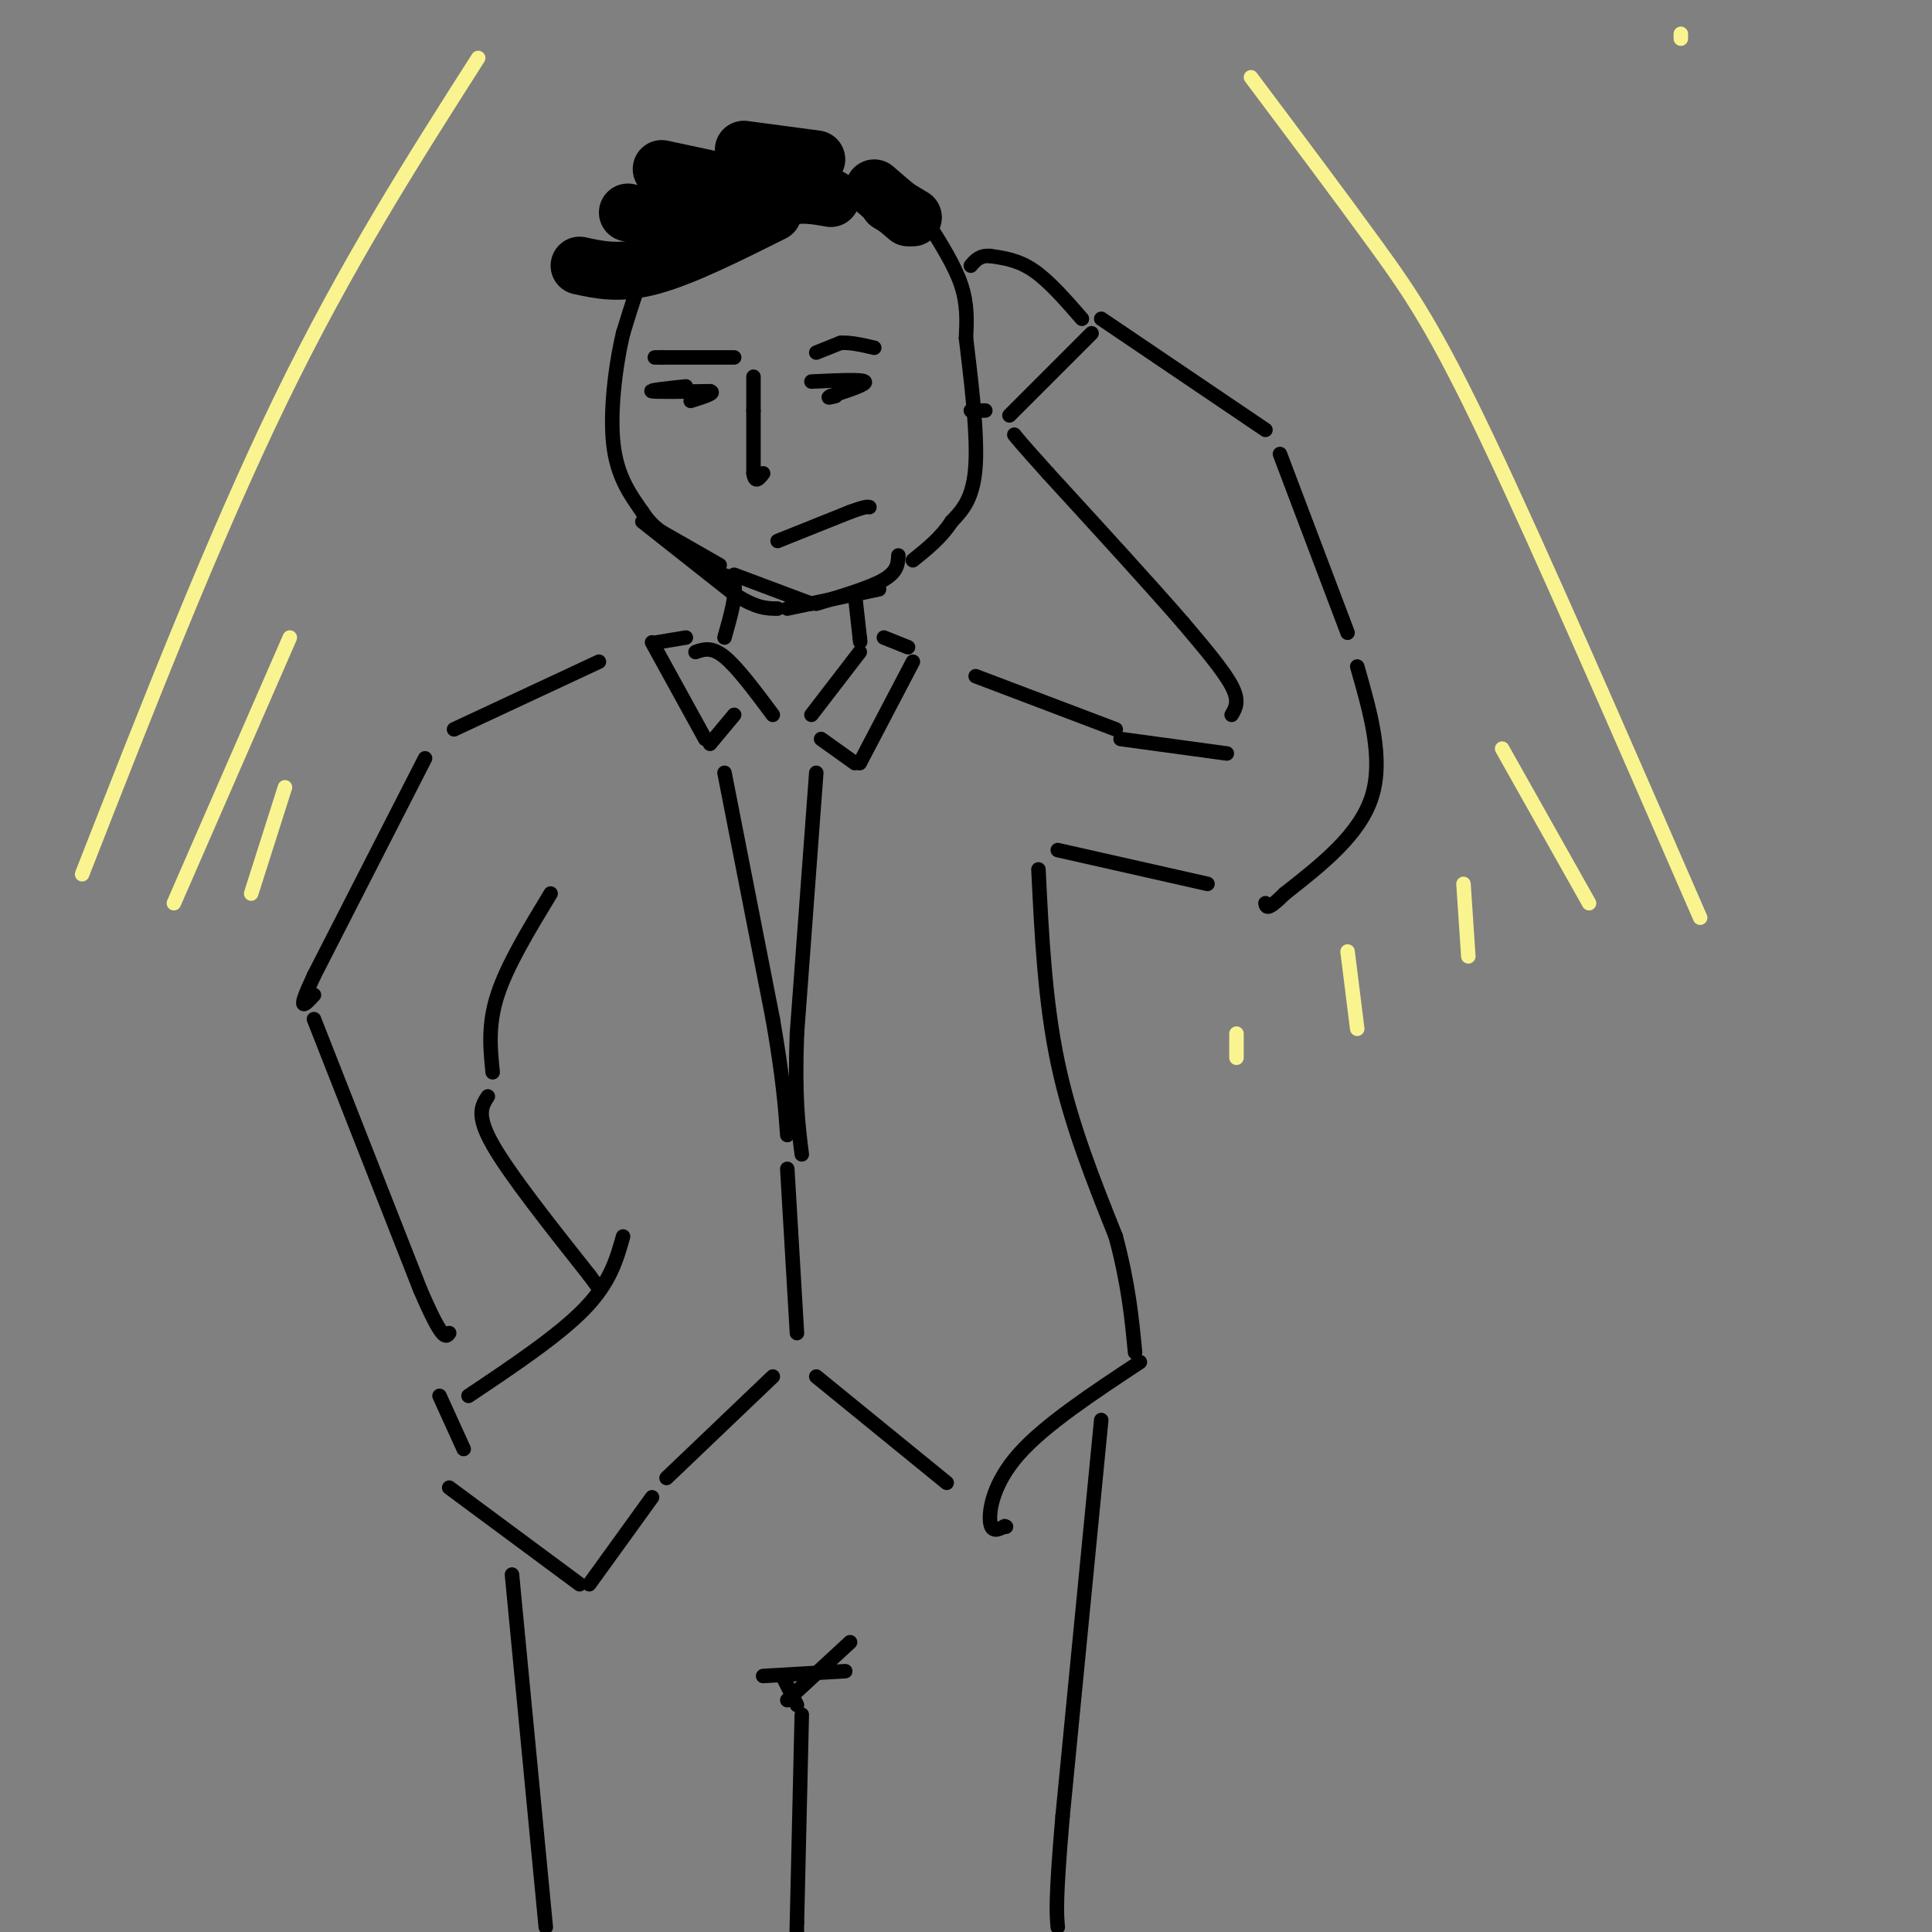 <svg viewBox='0 0 400 400' version='1.1' xmlns='http://www.w3.org/2000/svg' xmlns:xlink='http://www.w3.org/1999/xlink'><rect x="0" y="0" width="400" height="400" fill="#808080" stroke="none"/><g fill='none' stroke='#000000' stroke-width='3' stroke-linecap='round' stroke-linejoin='round'><path d='M144,48c0.000,0.000 -2.000,1.000 -2,1'/><path d='M142,48c-2.417,0.750 -4.833,1.500 -7,5c-2.167,3.500 -4.083,9.750 -6,16'/><path d='M129,69c-1.644,6.978 -2.756,16.422 -2,23c0.756,6.578 3.378,10.289 6,14'/><path d='M133,106c2.167,3.333 4.583,4.667 7,6'/><path d='M145,44c0.000,0.000 15.000,-3.000 15,-3'/><path d='M162,39c0.000,0.000 25.000,3.000 25,3'/><path d='M192,46c2.833,4.500 5.667,9.000 7,13c1.333,4.000 1.167,7.500 1,11'/><path d='M200,70c0.822,6.956 2.378,18.844 2,26c-0.378,7.156 -2.689,9.578 -5,12'/><path d='M197,108c-2.167,3.333 -5.083,5.667 -8,8'/><path d='M135,109c0.000,0.000 14.000,8.000 14,8'/><path d='M152,119c0.000,0.000 16.000,6.000 16,6'/><path d='M169,125c5.583,-1.667 11.167,-3.333 14,-5c2.833,-1.667 2.917,-3.333 3,-5'/><path d='M133,108c0.000,0.000 19.000,15.000 19,15'/><path d='M152,123c4.667,3.000 6.833,3.000 9,3'/><path d='M163,126c0.000,0.000 19.000,-4.000 19,-4'/><path d='M156,78c0.000,0.000 0.000,7.000 0,7'/><path d='M156,85c0.000,0.000 0.000,13.000 0,13'/><path d='M156,98c0.333,2.167 1.167,1.083 2,0'/><path d='M152,74c0.000,0.000 -15.000,0.000 -15,0'/><path d='M137,74c-2.500,0.000 -1.250,0.000 0,0'/><path d='M169,73c0.000,0.000 5.000,-2.000 5,-2'/><path d='M174,71c2.000,-0.167 4.500,0.417 7,1'/><path d='M161,112c0.000,0.000 15.000,-6.000 15,-6'/><path d='M176,106c3.167,-1.167 3.583,-1.083 4,-1'/><path d='M142,80c-3.917,0.417 -7.833,0.833 -7,1c0.833,0.167 6.417,0.083 12,0'/><path d='M147,81c1.333,0.333 -1.333,1.167 -4,2'/><path d='M168,79c5.167,-0.250 10.333,-0.500 11,0c0.667,0.500 -3.167,1.750 -7,3'/><path d='M172,82c-1.000,0.500 0.000,0.250 1,0'/><path d='M147,119c2.250,-0.083 4.500,-0.167 5,2c0.500,2.167 -0.750,6.583 -2,11'/><path d='M177,123c0.000,0.000 1.000,9.000 1,9'/><path d='M178,132c0.167,1.500 0.083,0.750 0,0'/><path d='M144,135c1.667,-0.583 3.333,-1.167 6,1c2.667,2.167 6.333,7.083 10,12'/><path d='M178,135c0.000,0.000 -10.000,13.000 -10,13'/><path d='M142,132c0.000,0.000 -6.000,1.000 -6,1'/><path d='M135,133c0.000,0.000 11.000,20.000 11,20'/><path d='M147,154c0.000,0.000 5.000,-6.000 5,-6'/><path d='M170,153c0.000,0.000 7.000,5.000 7,5'/><path d='M183,132c0.000,0.000 5.000,2.000 5,2'/><path d='M189,137c0.000,0.000 -11.000,21.000 -11,21'/><path d='M124,137c0.000,0.000 -30.000,14.000 -30,14'/><path d='M202,140c0.000,0.000 29.000,11.000 29,11'/><path d='M150,160c0.000,0.000 10.000,51.000 10,51'/><path d='M160,211c2.167,12.500 2.583,18.250 3,24'/><path d='M169,160c0.000,0.000 -4.000,54.000 -4,54'/><path d='M165,214c-0.500,13.167 0.250,19.083 1,25'/><path d='M163,242c0.000,0.000 2.000,34.000 2,34'/><path d='M160,285c0.000,0.000 -22.000,21.000 -22,21'/><path d='M88,157c0.000,0.000 -23.000,45.000 -23,45'/><path d='M65,202c-3.833,8.167 -1.917,6.083 0,4'/><path d='M65,211c0.000,0.000 22.000,56.000 22,56'/><path d='M87,267c4.667,10.833 5.333,9.917 6,9'/><path d='M114,185c-4.500,7.417 -9.000,14.833 -11,21c-2.000,6.167 -1.500,11.083 -1,16'/><path d='M101,227c-1.250,1.917 -2.500,3.833 1,10c3.500,6.167 11.750,16.583 20,27'/><path d='M122,264c3.333,4.500 1.667,2.250 0,0'/><path d='M129,256c-1.333,4.750 -2.667,9.500 -8,15c-5.333,5.500 -14.667,11.750 -24,18'/><path d='M91,289c0.000,0.000 5.000,11.000 5,11'/><path d='M135,310c0.000,0.000 -13.000,18.000 -13,18'/><path d='M120,328c0.000,0.000 -27.000,-20.000 -27,-20'/><path d='M169,285c0.000,0.000 27.000,22.000 27,22'/><path d='M232,153c0.000,0.000 22.000,3.000 22,3'/><path d='M255,148c0.833,-1.417 1.667,-2.833 0,-6c-1.667,-3.167 -5.833,-8.083 -10,-13'/><path d='M245,129c-6.333,-7.333 -17.167,-19.167 -28,-31'/><path d='M217,98c-5.833,-6.500 -6.417,-7.250 -7,-8'/><path d='M209,86c0.000,0.000 17.000,-17.000 17,-17'/><path d='M228,66c0.000,0.000 34.000,23.000 34,23'/><path d='M265,94c0.000,0.000 14.000,37.000 14,37'/><path d='M281,138c2.750,9.583 5.500,19.167 3,27c-2.500,7.833 -10.250,13.917 -18,20'/><path d='M266,185c-3.667,3.667 -3.833,2.833 -4,2'/><path d='M219,176c0.000,0.000 31.000,7.000 31,7'/><path d='M215,180c0.667,13.667 1.333,27.333 4,40c2.667,12.667 7.333,24.333 12,36'/><path d='M231,256c2.667,10.000 3.333,17.000 4,24'/><path d='M236,282c-9.822,6.489 -19.644,12.978 -25,19c-5.356,6.022 -6.244,11.578 -6,14c0.244,2.422 1.622,1.711 3,1'/><path d='M208,316c0.500,0.167 0.250,0.083 0,0'/><path d='M106,326c0.000,0.000 7.000,73.000 7,73'/><path d='M228,294c0.000,0.000 -8.000,82.000 -8,82'/><path d='M220,376c-1.500,17.500 -1.250,20.250 -1,23'/><path d='M158,347c0.000,0.000 17.000,-1.000 17,-1'/><path d='M176,340c0.000,0.000 -13.000,12.000 -13,12'/><path d='M162,347c0.000,0.000 3.000,6.000 3,6'/><path d='M166,355c0.000,0.000 -1.000,43.000 -1,43'/><path d='M165,398c-0.167,7.500 -0.083,4.750 0,2'/><path d='M224,66c-3.417,-3.917 -6.833,-7.833 -10,-10c-3.167,-2.167 -6.083,-2.583 -9,-3'/><path d='M205,53c-2.167,-0.167 -3.083,0.917 -4,2'/><path d='M201,85c0.000,0.000 3.000,0.000 3,0'/></g>
<g fill='none' stroke='#F9F490' stroke-width='3' stroke-linecap='round' stroke-linejoin='round'><path d='M348,7c0.000,0.000 0.000,1.000 0,1'/><path d='M99,12c-13.667,21.417 -27.333,42.833 -41,71c-13.667,28.167 -27.333,63.083 -41,98'/><path d='M60,132c0.000,0.000 -24.000,55.000 -24,55'/><path d='M59,163c0.000,0.000 -7.000,22.000 -7,22'/><path d='M259,16c9.400,12.533 18.800,25.067 26,35c7.200,9.933 12.200,17.267 23,40c10.800,22.733 27.400,60.867 44,99'/><path d='M311,155c0.000,0.000 18.000,32.000 18,32'/><path d='M303,183c0.000,0.000 1.000,15.000 1,15'/><path d='M279,197c0.000,0.000 2.000,16.000 2,16'/><path d='M256,214c0.000,0.000 0.000,5.000 0,5'/></g>
<g fill='none' stroke='#000000' stroke-width='12' stroke-linecap='round' stroke-linejoin='round'><path d='M189,45c0.000,0.000 -5.000,-3.000 -5,-3'/><path d='M172,41c-3.250,-0.583 -6.500,-1.167 -10,0c-3.500,1.167 -7.250,4.083 -11,7'/><path d='M160,44c-9.167,4.583 -18.333,9.167 -25,11c-6.667,1.833 -10.833,0.917 -15,0'/><path d='M149,43c-1.417,1.417 -2.833,2.833 -6,3c-3.167,0.167 -8.083,-0.917 -13,-2'/><path d='M151,38c0.000,0.000 -14.000,-3.000 -14,-3'/><path d='M169,33c0.000,0.000 -15.000,-2.000 -15,-2'/><path d='M181,39c0.000,0.000 7.000,6.000 7,6'/></g>
</svg>